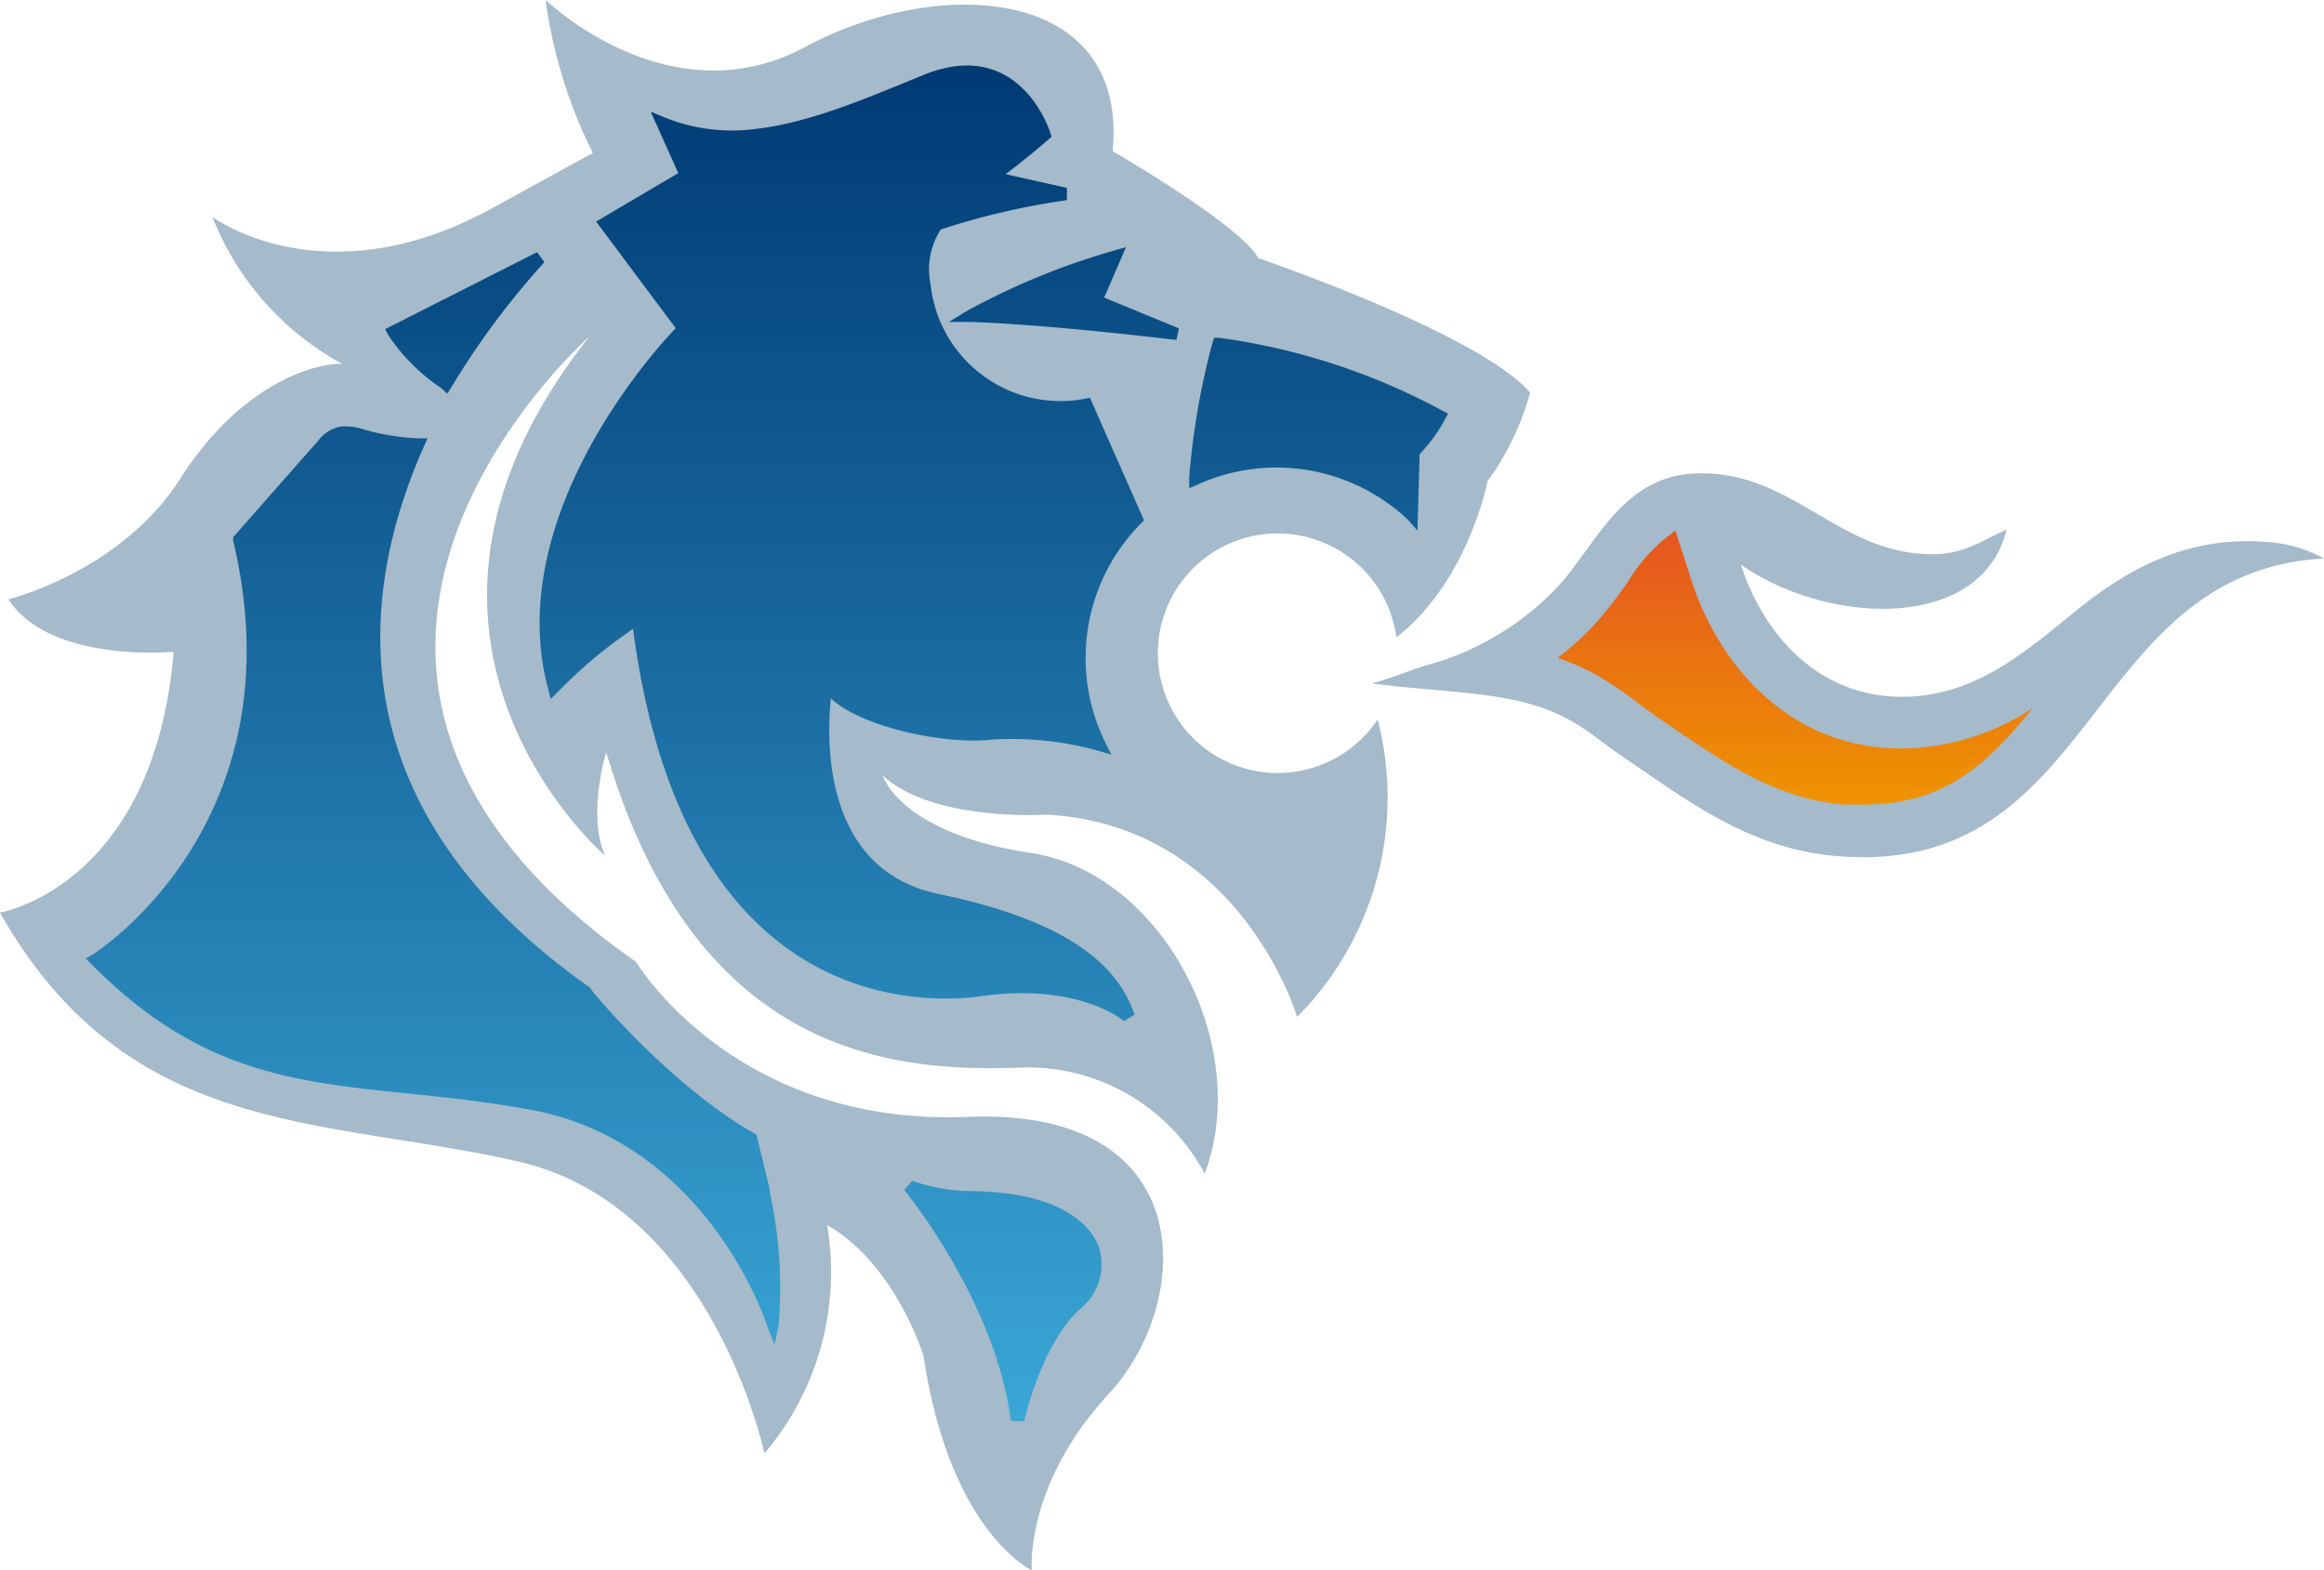 <svg xmlns="http://www.w3.org/2000/svg" xmlns:xlink="http://www.w3.org/1999/xlink" viewBox="0 0 129 87.17"><defs><style>.cls-1{fill:#ebebeb;}.cls-2{opacity:0.3;}.cls-3{fill:#00457c;}.cls-4{fill:url(#Sfumatura_senza_nome);}.cls-5{fill:url(#Sfumatura_senza_nome_2);}</style><linearGradient id="Sfumatura_senza_nome" x1="42.57" y1="80.36" x2="42.57" y2="5.1" gradientTransform="matrix(1, 0, 0, -1, 0, 84)" gradientUnits="userSpaceOnUse"><stop offset="0" stop-color="#003a74"/><stop offset="1" stop-color="#3aa7d6"/></linearGradient><linearGradient id="Sfumatura_senza_nome_2" x1="99.64" y1="54.54" x2="99.64" y2="39.34" gradientTransform="matrix(1, 0, 0, -1, 0, 84)" gradientUnits="userSpaceOnUse"><stop offset="0" stop-color="#e55521"/><stop offset="1" stop-color="#ef9400"/></linearGradient></defs><title>logo-sticky</title><g id="Livello_2" data-name="Livello 2"><g id="Livello_1-2" data-name="Livello 1"><g id="home_copia" data-name="home copia"><path class="cls-1" d="M71.66,42.87a6.65,6.65,0,1,1,5.85-7.49c4-3.12,5.06-8.67,5.06-8.67a15,15,0,0,0,2.36-4.92c-2.84-3.29-15.09-7.46-15.09-7.46-.92-1.79-8.08-5.94-8.08-5.94.87-9.1-9.53-9.83-17.07-5.78S30.29,0,30.29,0a26.86,26.86,0,0,0,2.62,8.49l-5.74,3.15c-9.25,5-15.38.4-15.38.4A15.93,15.93,0,0,0,19,20.2c-1.67-.05-5.72,1.23-9,6.38S.47,33.27.47,33.27c2.31,3.56,9.17,2.91,9.17,2.91C8.55,49.22,0,50.66,0,50.66,7.13,63.25,18,62,28.78,64.48s13.65,16.2,13.65,16.2A15.55,15.55,0,0,0,45.91,68c3.83,2.2,5.36,7.29,5.36,7.29,1.45,9.75,6,11.88,6,11.88s-.41-4.74,4.28-9.8S66.7,61.47,53.72,62s-18.41-8.6-18.41-8.6C11.84,37,32.74,18.66,32.74,18.66c-13.3,16.71.84,28.83.84,28.83-1-2.28.07-5.74.07-5.74,4.82,16.31,15.14,17.78,22.76,17.52a11.14,11.14,0,0,1,10.46,5.88c2.67-7.11-2.35-16.7-9.65-17.8S49,43.05,49,43.05c2.8,2.58,9.09,2.17,9.09,2.17C68.88,45.81,72,56.45,72,56.45a17.28,17.28,0,0,0,4.47-16.51A6.66,6.66,0,0,1,71.66,42.87Z"/><path class="cls-1" d="M77.53,35.51v-.13h0Z"/><path class="cls-1" d="M125.71,30.08c-4.42-.33-7.73,1.6-10.48,3.83s-5.61,4.78-9.66,4.77c-4.75,0-7.74-3.6-8.94-7.34,4.86,3.39,13.36,3.73,14.75-1.94-1.2.52-2.26,1.31-3.87,1.36-5.41.16-7.92-4.66-13.36-4.48-4,.13-5.48,3.78-7.56,6.16a15.71,15.71,0,0,1-7.43,4.5c-1,.31-1.73.63-3,1,4.52.58,8,.4,10.91,2,1.12.59,2.16,1.52,3.26,2.24,3.18,2.14,6.82,5,11.74,5.35C116.57,48.65,115.67,31.74,129,31A7.59,7.59,0,0,0,125.71,30.08Z"/><g class="cls-2"><path class="cls-3" d="M71.66,42.87a6.65,6.65,0,1,1,5.85-7.49c4-3.12,5.06-8.67,5.06-8.67a15,15,0,0,0,2.36-4.92c-2.84-3.29-15.09-7.46-15.09-7.46-.92-1.79-8.08-5.94-8.08-5.94.87-9.1-9.53-9.83-17.07-5.78S30.29,0,30.29,0a26.86,26.86,0,0,0,2.62,8.49l-5.74,3.15c-9.25,5-15.38.4-15.38.4A15.93,15.93,0,0,0,19,20.2c-1.67-.05-5.72,1.23-9,6.38S.47,33.27.47,33.27c2.31,3.56,9.17,2.91,9.17,2.91C8.55,49.22,0,50.66,0,50.66,7.13,63.25,18,62,28.78,64.48s13.65,16.2,13.65,16.2A15.55,15.55,0,0,0,45.91,68c3.83,2.2,5.36,7.29,5.36,7.29,1.45,9.75,6,11.88,6,11.88s-.41-4.74,4.28-9.8S66.7,61.47,53.72,62s-18.41-8.6-18.41-8.6C11.84,37,32.74,18.66,32.74,18.66c-13.3,16.71.84,28.83.84,28.83-1-2.28.07-5.74.07-5.74,4.82,16.31,15.14,17.78,22.76,17.52a11.14,11.14,0,0,1,10.46,5.88c2.67-7.11-2.35-16.7-9.65-17.8S49,43.05,49,43.05c2.8,2.58,9.09,2.17,9.09,2.17C68.88,45.81,72,56.45,72,56.45a17.28,17.28,0,0,0,4.47-16.51A6.66,6.66,0,0,1,71.66,42.87Z"/><path class="cls-3" d="M77.53,35.51v-.13h0Z"/><path class="cls-3" d="M125.71,30.08c-4.42-.33-7.73,1.6-10.48,3.83s-5.61,4.78-9.66,4.77c-4.75,0-7.74-3.6-8.94-7.34,4.86,3.39,13.36,3.73,14.75-1.94-1.2.52-2.26,1.31-3.87,1.36-5.41.16-7.92-4.66-13.36-4.48-4,.13-5.48,3.78-7.56,6.16a15.71,15.71,0,0,1-7.43,4.5c-1,.31-1.73.63-3,1,4.52.58,8,.4,10.91,2,1.12.59,2.16,1.52,3.26,2.24,3.18,2.14,6.82,5,11.74,5.35C116.57,48.65,115.67,31.74,129,31A7.59,7.59,0,0,0,125.71,30.08Z"/></g><path class="cls-4" d="M56.11,78.87c-.86-6.68-5.88-12.76-5.92-12.82l.45-.5a10,10,0,0,0,3.34.57c5.31.08,6.66,2.18,7,3.07a3.15,3.15,0,0,1-1,3.45c-2.18,1.94-3.12,6.22-3.13,6.26Zm-13.5-5.19c0-.06-3.27-10.22-13.08-12.06S13,61.53,5.06,53.51l-.3-.32L5.13,53c.11-.07,11.55-7.28,7.81-23v-.18l.12-.13s3.93-4.47,4.6-5.22a2,2,0,0,1,1.3-.8,3.43,3.43,0,0,1,1.27.18,12.69,12.69,0,0,0,3,.48h.5l-.2.45c-3.61,8.14-5,20,9.16,30h.06v.06c0,.09,4.55,5.54,9.24,8.14L42.72,66v.15a24.47,24.47,0,0,1,.5,7.39L43,74.65Zm19.78-17s-2.31-2-7.36-1.45l-.49.06-.4.05c-3.79.42-16.29.19-19-20.43A26.85,26.85,0,0,0,31,38.37l-.43.43-.15-.58c-2.48-9.34,5.67-18.54,7.09-20L33.09,12.3l4.56-2.69L36.12,6.2l.8.33a9.93,9.93,0,0,0,5,.63c2.87-.32,5.84-1.56,9-2.86l.28-.11a6.89,6.89,0,0,1,1.89-.52c3.94-.44,5.2,3.67,5.21,3.71l.07.21-.17.15c-.87.76-1.66,1.38-2.38,1.93l3.4.76v.68a40.88,40.88,0,0,0-7,1.63,4.11,4.11,0,0,0-.56,3.09,7.25,7.25,0,0,0,8,6.39,5.81,5.81,0,0,0,.58-.09l.26-.05,3,6.8-.16.17a10.61,10.61,0,0,0-2,12.14l.35.7-.75-.22A17.91,17.91,0,0,0,55,41.06c-2.52.28-7.14-.67-8.88-2.29-.25,2.43-.42,9.54,6,10.86,8.22,1.7,10.13,4.63,10.86,6.69ZM78.17,28.87a10.63,10.63,0,0,0-11.63-2l-.53.23v-.58A41,41,0,0,1,67.31,19l.08-.25h.27a36.29,36.29,0,0,1,12.41,4.05l.31.16-.17.31a8.68,8.68,0,0,1-1.41,1.94l-.12,4.25Zm-12.87-10c-.07,0-6.81-.84-11.43-1h-1.2l1-.61a39.74,39.74,0,0,1,8.13-3.34l.7-.2-1.21,2.8,4.15,1.71Zm-40.77,2.7a10.71,10.71,0,0,1-3-3l-.15-.3L29.81,14l.41.55a44.42,44.42,0,0,0-5.2,7l-.2.31Z"/><path class="cls-5" d="M103.51,44.66h-1.17c-3.67-.3-6.57-2.28-9.38-4.19l-1-.68L90.88,39a18.9,18.9,0,0,0-2.42-1.62,13.1,13.1,0,0,0-2-.86,15.31,15.31,0,0,0,2.32-2.16c.56-.64,1.06-1.33,1.54-2A9.32,9.32,0,0,1,93,29.46l.89,2.76c1.45,4.5,5.28,9.32,11.67,9.33a13.51,13.51,0,0,0,7.26-2.23C110.32,42.41,107.93,44.66,103.51,44.66Z"/></g></g></g></svg>